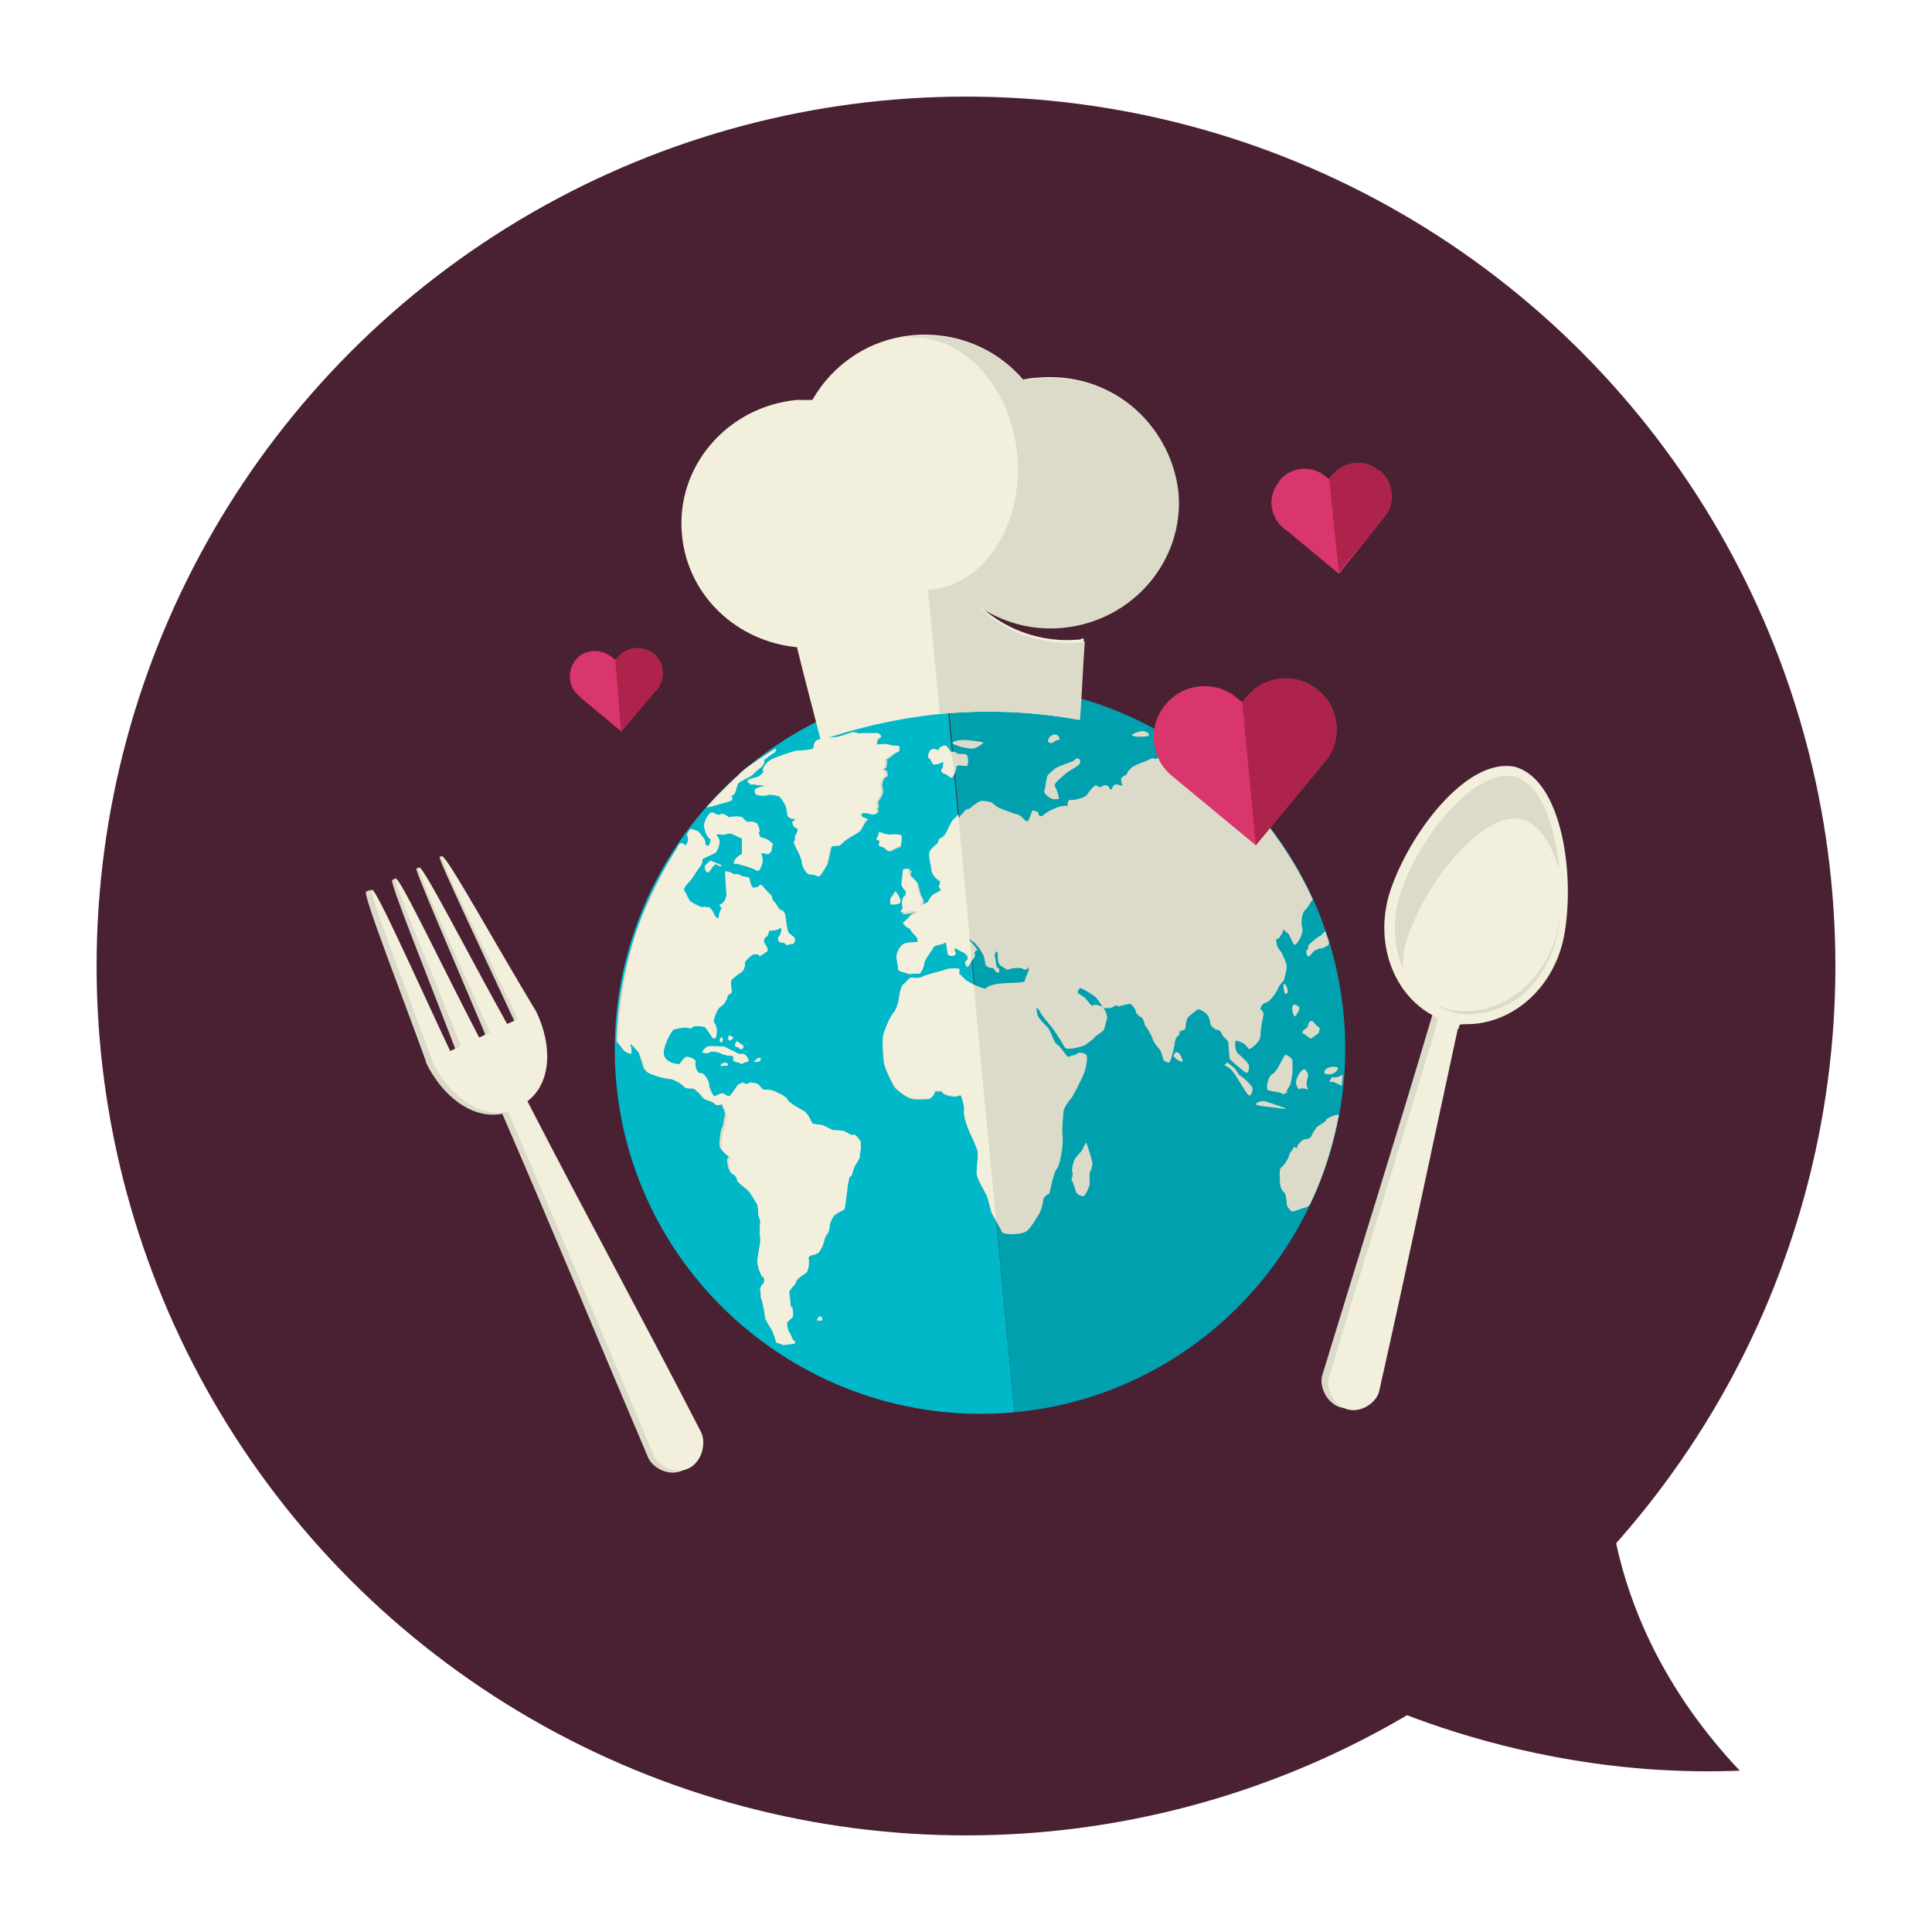 <?xml version="1.0" encoding="utf-8"?>
<!-- Generator: Adobe Illustrator 18.0.0, SVG Export Plug-In . SVG Version: 6.00 Build 0)  -->
<!DOCTYPE svg PUBLIC "-//W3C//DTD SVG 1.1//EN" "http://www.w3.org/Graphics/SVG/1.1/DTD/svg11.dtd">
<svg version="1.1" id="Lag_1" xmlns="http://www.w3.org/2000/svg" xmlns:xlink="http://www.w3.org/1999/xlink" x="0px" y="0px"
	 viewBox="0 0 200 200" enable-background="new 0 0 200 200" xml:space="preserve">
<circle fill="#492133" cx="100" cy="100" r="90"/>
<g>
	<g>
		<path fill="#DCDAC8" d="M48.9,107.7l-0.3,0.1c-0.4-0.8-0.6-1.6-0.8-2.6L41,90.9c-0.1,0.1-0.3,0.1-0.4,0.2
			c-0.3,0.2,3.8,10.3,6.5,17.4c0,0,0,0,0,0c0,0,0,0.1,0,0.1c0,0,0,0,0,0c0.1,0.2,0.2,0.4,0.3,0.6l2.3-1.1l-0.1-0.3l-0.5,0.3
			L48.9,107.7z"/>
		<path fill="#DCDAC8" d="M51.5,106.4l-0.2,0.1c-0.4-0.8-0.7-1.6-0.9-2.5l-7-14.2c-0.1,0-0.2,0.1-0.3,0.1
			c-0.2,0.1,4.2,10.2,7.1,17.1c0,0,0,0,0,0c0,0,0,0.1,0,0.1c0,0,0,0,0,0c0.1,0.2,0.2,0.4,0.3,0.6l1.8-0.9l-0.1-0.3l-0.4,0.2
			L51.5,106.4z"/>
		<path fill="#DCDAC8" d="M54.4,105l-0.2,0.1c-0.4-0.8-0.7-1.6-1-2.5l-7.4-14c-0.1,0-0.2,0.1-0.3,0.1c-0.2,0.1,4.5,10,7.7,16.9
			c0,0,0,0,0,0c0,0,0,0.1,0,0.1c0,0,0,0,0,0c0.1,0.2,0.2,0.4,0.3,0.6l1.7-0.9l-0.1-0.3l-0.4,0.2L54.4,105z"/>
		<path fill="#DCDAC8" d="M55,104.8C55,104.8,55,104.8,55,104.8L55,104.8c-2.6-4.3-5.7-9.8-7.7-13.1l6.7,14.1l-7.3,3.5l-0.2-0.5
			L46,109c-0.4-0.8-0.6-1.7-0.8-2.6l-6.8-14.3c-0.2,0.1-0.3,0.1-0.5,0.2c-0.4,0.2,3.6,10.4,6.2,17.6c0,0,0,0,0,0c0,0,0,0.1,0,0.1
			c0,0,0,0,0,0c1.7,3.5,4.8,5.9,7.9,5.3c5.8,13.4,9.4,22.2,15.1,35.6c0.5,1.1,2.2,2,3.6,1.3c1.4-0.7,1.8-2.6,1.3-3.7
			c-6.7-13-11.2-21.3-18-34.3C56.6,112.3,56.7,108.5,55,104.8C55,104.9,55,104.9,55,104.8C55,104.9,55,104.8,55,104.8z"/>
		<g>
			<g>
				<path fill="#F2EFDC" d="M55.5,104.7C55.5,104.7,55.5,104.7,55.5,104.7C55.5,104.6,55.5,104.6,55.5,104.7
					C55.5,104.6,55.5,104.6,55.5,104.7L55.5,104.7c-4-6.6-9.3-16.2-9.7-16c-0.4,0.2,4.6,10,7.8,16.8l-1.1,0.5
					c-3.7-6.6-8.7-16.4-9.1-16.2c-0.4,0.2,4.3,10.1,7.3,17.1l-1.1,0.5c-3.5-6.7-8.2-16.6-8.6-16.4c-0.4,0.2,4,10.3,6.7,17.3
					l-1.1,0.5c-3.2-6.8-7.7-16.9-8.1-16.7c-0.4,0.2,3.6,10.4,6.2,17.6l0,0c0,0,0,0,0,0c0,0,0,0.1,0,0.1c0,0,0,0,0,0
					c1.7,3.5,4.8,5.9,7.9,5.3c5.8,13.4,9.4,22.2,15.1,35.6c0.5,1.1,2.2,2,3.6,1.3c1.4-0.7,1.8-2.6,1.3-3.7
					c-6.7-13-11.3-21.3-18-34.3C57.1,112.1,57.2,108.2,55.5,104.7z"/>
			</g>
		</g>
	</g>
	<g>
		<path fill="#D8366C" d="M143,53.9l0.3-0.4c1.2-1.4,1-3.6-0.5-4.8l-0.1,0c-1.4-1.2-3.6-1-4.8,0.5l-0.3,0.4l-0.4-0.3
			c-1.4-1.2-3.6-1-4.8,0.5l0,0.1c-1.2,1.4-1,3.6,0.5,4.8l0.4,0.3l5.3,4.4L143,53.9z"/>
		<path fill="#AD234B" d="M138.6,59.2l4.4-5.3l0.3-0.4c1.2-1.4,1-3.6-0.5-4.8l-0.1,0c-1.4-1.2-3.6-1-4.8,0.5l-0.3,0.4"/>
	</g>
	<g>
		<path fill="#D8366C" d="M67.7,71.7l0.3-0.3c0.9-1.1,0.8-2.8-0.3-3.7l0,0c-1.1-0.9-2.8-0.8-3.7,0.3l-0.3,0.3L63.3,68
			c-1.1-0.9-2.8-0.8-3.7,0.3l0,0c-0.9,1.1-0.8,2.8,0.3,3.7l0.3,0.3l4.1,3.4L67.7,71.7z"/>
		<path fill="#AD234B" d="M64.3,75.8l3.4-4.1l0.3-0.3c0.9-1.1,0.8-2.8-0.3-3.7l0,0c-1.1-0.9-2.8-0.8-3.7,0.3l-0.3,0.3"/>
	</g>
	<g>
		<path fill="#00A0AE" d="M105,146.2c20.7-1.9,36-20.4,34.1-41.1c-1.9-20.7-20.4-36-41.1-34.1"/>
		<path fill="#00B8C8" d="M97.9,70.9c-20.7,1.9-36,20.4-34.1,41.2c1.9,20.7,20.4,36,41.2,34.1"/>
		<g>
			<path fill="#DCDAC8" d="M138.4,115.4c-0.5,0.1-1.1,0.4-1.1,0.5c0,0.2-0.6,0.5-0.9,0.7c-0.2,0.1-0.6,0.9-0.7,1.1
				c-0.1,0.2-0.6,0.2-0.8,0.3c-0.2,0.1-0.6,0.5-0.6,0.7c0,0.2-0.1,0.2-0.3,0c0,0,0,0-0.2,0.3c-0.3,0.4-0.3,0.4-0.3,0.4
				c-0.1,0.6-0.7,1.4-0.9,1.5c-0.2,0.1-0.1,1.1-0.1,1.5c0,0.4,0.2,0.9,0.5,1.1c0,0,0,0,0.1,0.3c0.1,0.6,0.1,0.6,0.1,0.6
				c-0.1,0.5,0.4,0.9,0.5,1c0.1,0.1,1-0.3,1.4-0.4c0.1,0,0.3-0.1,0.5-0.3c1.4-2.9,2.4-6.1,3-9.3
				C138.5,115.4,138.4,115.4,138.4,115.4z"/>
			<path fill="#DCDAC8" d="M76.3,122.2c0,0.1,0.7,0.7,1,0.9c0.3,0.2,0.9,1.3,1.1,1.6c0.1,0.4,0.1,1,0.1,1.1c0,0.1,0.2,0.4,0.2,0.6
				c0,0.1-0.1,1.3,0,1.7c0.1,0.4-0.3,1.9-0.3,2.6c0.1,0.7,0.5,1.6,0.6,1.5c0.1-0.1,0.2,0.6,0,0.7c-0.2,0.1-0.4,0.7-0.3,0.7
				c0.1,0,0,0.6,0.1,0.8c0.1,0.2,0.4,1.6,0.4,2c0.1,0.4,0.7,1.2,0.8,1.5c0.1,0.3,0.3,0.8,0.3,0.9c0,0.1,0.1,0.2,0.1,0.2
				c0,0,0.4,0.1,0.6,0.2c0.1,0.1,0.9-0.1,1.2-0.1c0.3-0.1,0-0.3-0.1-0.4c-0.1-0.1-0.3-0.7-0.4-0.8c-0.1,0-0.3-0.9-0.2-1
				c0.1-0.2,0.6-0.5,0.6-0.7c0-0.2,0-0.9-0.2-0.9c-0.1-0.1-0.1-1-0.2-1.4c-0.1-0.4,0.7-0.9,0.7-1.2c0-0.3,0.9-0.8,1.1-1
				c0.2-0.2,0.3-1.2,0.2-1.4c-0.1-0.2,0.3-0.4,0.5-0.4c0.2,0,0.4-0.2,0.5-0.2c0.1,0,0.3-0.5,0.4-0.6c0.1-0.1,0.3-1.2,0.5-1.3
				c0.2-0.2,0.3-0.8,0.3-1c0-0.2,0.3-0.8,0.4-0.9c0.1-0.2,0.9-0.6,1.1-0.7c0.1-0.1,0.2-1.5,0.3-1.9c0-0.5,0.2-1.2,0.2-1.3
				c0-0.2,0.3-0.3,0.3-0.4c0-0.1,0.2-0.7,0.3-0.9c0.1-0.2,0.5-0.8,0.5-0.9c0-0.1,0-0.5,0.1-0.8c0,0,0,0,0-0.3c0-0.5,0-0.5,0-0.5
				c-0.2-0.4-0.7-0.9-0.8-0.7c-0.1,0.1-0.7-0.3-0.9-0.4c-0.3-0.1-1-0.1-1.1-0.1c-0.2,0-0.8-0.4-1.1-0.5c-0.3-0.1-0.9-0.1-1.1-0.2
				c-0.1-0.1-0.4-1-0.9-1.3c-0.6-0.3-1.6-0.9-1.7-1.2c-0.1-0.3-1.2-0.8-1.5-0.9c-0.3-0.1-0.8-0.1-0.9-0.1c-0.1,0.1-0.5-0.5-0.7-0.6
				c-0.2-0.1-0.9-0.2-0.9-0.1c0,0.2-0.4,0.1-0.5,0c-0.1-0.1-0.4,0.1-0.6,0.2c-0.1,0.1-0.6,0.9-0.8,1.1c-0.2,0.2-0.5-0.1-0.7-0.2
				c-0.2-0.1-0.7,0.2-0.9,0.3c-0.1,0.1-0.6-0.8-0.6-1.2c0-0.4-0.5-1.3-0.9-1.2c-0.4,0-0.6-0.9-0.5-1.2c0-0.3-0.7-0.5-0.9-0.5
				c-0.2,0-0.6,0.5-0.7,0.7c-0.1,0.2-1.8-0.1-1.7-1.2c0.1-1,0.8-2.1,1-2.3c0.2-0.1,1.2-0.3,1.5-0.2c0.3,0.1,0.5,0,0.5-0.1
				c0-0.1,0.9-0.1,1.2,0c0.3,0.1,0.7,1.1,1,1.2c0.3,0.1,0.3-0.7,0.3-0.9c0-0.2-0.2-0.7-0.3-0.8c-0.1-0.1,0.3-1.4,0.7-1.6
				c0.4-0.2,0.8-1,0.7-1.1c0-0.1,0.3-0.2,0.4-0.3c0.1-0.1-0.1-1,0-1.3c0.1-0.2,0.9-0.8,1.1-0.9c0.2-0.1,0.4-0.8,0.3-0.9
				c-0.1-0.1,0.6-0.8,0.9-0.9c0.4-0.1,0.7,0.1,0.6,0.2c0.1,0,0.6-0.4,0.8-0.5c0.2-0.2-0.1-0.6-0.2-0.8c-0.2-0.1-0.1-0.7,0.1-0.7
				c0.2-0.1,0.3-0.5,0.3-0.6c-0.1-0.1,0.8,0,1.1-0.3c0.3-0.3,0.2,0.6-0.1,0.9c-0.2,0.4,0.2,0.6,0.4,0.6c0.1-0.1,0.3,0.1,0.4,0.2
				c0,0.1,0.4-0.1,0.6-0.1c0.2,0.1,0.3-0.3,0.3-0.5c0-0.2-0.6-0.5-0.7-0.7c-0.1-0.2-0.3-1.5-0.3-1.7c0-0.3-0.4-0.7-0.5-0.6
				c-0.1,0.1-0.4-0.6-0.6-0.8c-0.2-0.1-0.3-0.5-0.3-0.6c0-0.1-0.7-0.7-0.9-1c-0.2-0.3-0.4-0.2-0.4-0.1c0,0.1-0.4,0.2-0.6,0.2
				c-0.2,0-0.4-0.7-0.4-0.9c0-0.3-0.8-0.2-1-0.4c-0.1-0.2-0.7,0-0.8-0.2c-0.1-0.1-0.6-0.2-0.7-0.2c-0.1,0.1,0.1,1.9,0.1,2.4
				c0,0.5-0.4,1-0.6,1c-0.2,0,0,0.4,0.1,0.3c0.1,0-0.3,0.6-0.3,1c0,0.4-0.4,0-0.5-0.3c-0.1-0.3-0.5-0.8-0.6-0.7
				c-0.1,0.1-0.3-0.1-0.5,0c-0.1,0.1-0.9-0.3-1.2-0.5c-0.3-0.1-0.6-1-0.7-1.1c-0.2-0.1,0-0.2-0.1-0.3c0-0.1,0.5-0.7,0.7-0.9
				c0.2-0.2,0.7-1.1,0.9-1.3c0.2-0.2,0.4-0.7,0.3-0.8c-0.1-0.1,1-0.5,1.3-0.7c0.3-0.1,0.5-1,0.5-1.2c0-0.2-0.3-0.7-0.4-0.7
				c-0.1,0,0.4-0.1,0.6,0c0.2,0.1,0.7-0.2,1-0.1c0.2,0.1,0.7,0.3,1.1,0.5c0,0,0,0,0,0.6c0,1,0,1,0,1c-0.8,0.4-1,1.1-0.7,1
				c0.3,0,1.7,0.4,2.2,0.7c0.4,0.2,0.5-0.5,0.6-0.7c0.1-0.2,0-0.9-0.1-1c-0.1-0.1,0.4-0.1,0.6,0c0.2,0.1,0.3-0.2,0.4-0.2
				c0.1-0.1,0.1-0.6,0.2-0.8c0.1-0.1-0.3-0.2-0.3-0.3c0-0.1-0.7-0.4-0.9-0.4c-0.2-0.1-0.3-0.5-0.2-0.6c0.1-0.1-0.1-0.6-0.2-0.8
				c-0.1-0.2-0.8-0.3-1-0.2c-0.2,0-0.5-0.5-0.6-0.5c-0.1-0.1-1-0.1-1.2,0c-0.2,0.1-0.6-0.5-1-0.3c-0.3,0.2-0.7-0.2-0.9-0.2
				c-0.2-0.1-0.9,0.9-0.8,1.5c0.1,0.6,0.4,1.2,0.6,1.2c0.1,0,0,0.6-0.1,0.7c-0.1,0.2-0.5-0.1-0.4-0.3c0.1-0.2-0.4-0.7-0.6-1
				c-0.1-0.2-0.6-0.3-0.9-0.4c-0.2,0.2-0.3,0.4-0.4,0.6c0.1,0.2,0.2,0.5,0.1,0.7c-0.1,0.4-0.4,0.5-0.4,0.3c0-0.1-0.2-0.1-0.4-0.1
				c-4,5.9-6.4,13-6.6,20.5c0.2,0.2,0.4,0.4,0.5,0.6c0.1,0.3,0.7,0.5,0.8,0.5c0.1,0.1,0.1-0.6,0-0.8c-0.1-0.2,0.1-0.3,0.1-0.2
				c0,0.1,0.6,0.7,0.8,0.9c0.2,0.2,0.5,1.6,0.7,1.9c0.2,0.3,1.9,0.8,2.5,0.8c0.5,0.1,1.3,0.6,1.4,0.8c0.1,0.2,0.8,0.2,1,0.2
				c0.2,0.1,0.6,0.5,0.7,0.6c0.2,0.1,0.3,0.4,0.3,0.4c0,0.1,1,0.3,1.2,0.6c0.2,0.2,0.6,0.1,0.7,0c0.1-0.1,0.3,0.5,0.4,0.7
				c0.1,0.2,0.2,0.7,0.1,0.8c-0.1,0.1-0.1,1-0.3,1.2c-0.1,0.2-0.3,1.6-0.2,1.9c0.1,0.3,0.6,0.8,0.8,0.8c0.2,0.1,0.1,0.4,0,0.4
				c-0.1,0,0,1.3,0.4,1.5C76,121.5,76.4,122.1,76.3,122.2z"/>
			<path fill="#DCDAC8" d="M78.6,98.9L78.6,98.9C78.6,98.9,78.6,98.9,78.6,98.9z"/>
			<path fill="#DCDAC8" d="M74.6,83.2c0.4-0.1,1.2-0.3,1.2-0.4c0-0.1,0-0.4-0.1-0.5c0.1,0,0.2,0,0.2,0c0.2,0,0.4-1,0.5-1.2
				c0.2-0.2,1.2-0.7,1.4-0.8c0.2-0.2,0.7-0.7,0.9-0.8c0.2-0.1,0.5-0.6,0.4-0.7c-0.1-0.1,0.6-0.6,0.9-0.8c0.3-0.1,0.4-0.5,0.3-0.5
				c-0.1,0-1.6,1-2.9,1.9c-1.5,1.3-3,2.7-4.3,4.2C73.6,83.5,74.3,83.3,74.6,83.2z"/>
			<path fill="#DCDAC8" d="M106.2,127.5c0.5-0.3,1.2-1.6,1.4-1.9c0.2-0.3,0.4-1.2,0.4-1.4c0-0.2,0.4-0.6,0.6-0.6
				c0.1-0.1,0.4-2.1,0.8-2.6c0.4-0.5,0.7-2.7,0.6-3.4c-0.1-0.8,0.1-2.3,0.1-2.6c0.1-0.4,0.5-1,0.7-1.2c0.2-0.1,1-1.8,1.3-2.4
				c0.3-0.6,0.5-1.8,0.4-2.1c-0.1-0.3-0.8-0.4-0.9-0.3c-0.1,0.2-0.8,0.3-1,0.4c-0.2,0-0.8-1.1-1.2-1.3c-0.3-0.2-0.7-1.5-0.9-1.7
				c-0.2-0.2-0.8-0.8-0.9-1c-0.2-0.1-0.3-0.8-0.3-1c-0.1-0.2,0.3,0.1,0.4,0.4c0.1,0.3,1,1.3,1.3,1.7c0.3,0.4,1,1.5,1.2,1.9
				c0.2,0.4,1.6,0,2.1-0.2c0.4-0.3,1-0.7,1-0.8c0-0.1,0.7-0.5,0.9-0.7c0.2-0.2,0.3-1.1,0.4-1.2c0.1-0.2-0.2-1-0.4-1.2
				c-0.2-0.2-0.9-0.4-1.1-0.2c-0.1,0.1-0.5-0.5-0.7-0.7c-0.1-0.2-0.7-0.5-0.8-0.6c-0.1-0.2,0.1-0.4,0.2-0.5c0.1-0.1,1.2,0.6,1.6,0.9
				c0.3,0.3,0.7,1,0.8,1.1c0.1,0.1,0.9,0.1,1.1-0.1c0.2-0.2,0.4-0.1,0.5,0c0,0,0,0,0.3-0.1c0.9-0.2,0.9-0.2,0.9-0.2
				c0.5,0.4,0.6,0.8,0.6,0.9c0,0.1,0.3,0.4,0.5,0.5c0.2,0,0.4,0.6,0.4,0.8c0.1,0.1,0.7,1,0.8,1.4c0.1,0.4,0.7,1.1,0.8,1.2
				c0.1,0.2,0.3,0.8,0.3,0.9c0,0.2,0.4,0.4,0.6,0.4c0.2,0,0.5-1.4,0.6-1.9c0-0.5,0.3-0.9,0.4-0.9c0.1,0,0.1-0.3,0.1-0.4
				c0-0.1,0.5-0.1,0.6-0.3c0-0.1,0.1-1,0.3-1.2c0.2-0.2,0.8-0.7,1-0.8c0.2-0.1,0.9,0.4,1,0.6c0.2,0.2,0.3,0.8,0.3,0.9
				c0,0.1,0.4,0.6,0.7,0.6c0.3,0,0.5,0.4,0.5,0.5c0,0.1,0.5,0.5,0.6,0.7c0.1,0.2,0.1,0.7,0.1,0.8c0,0.1,0.1,0.8,0.1,1
				c0.1,0.2,1.2,1.1,1.6,1.4c0.4,0.3,0.5-0.7,0.3-0.9c-0.2-0.3-0.9-0.9-1.1-1.1c-0.2-0.2-0.3-1-0.2-1.2c0-0.2,0.6,0.1,0.8,0.2
				c0.2,0.1,0.5,0.5,0.6,0.6c0,0.1,1.3-0.7,1.2-1.6c0-0.8,0.3-1.8,0.3-2c0-0.2-0.2-0.5-0.3-0.5c-0.1,0,0.1-0.6,0.5-0.7
				c0.4,0,1.2-1.1,1.3-1.5c0.2-0.4,0.6-0.8,0.6-0.8c0,0,0.3-1,0.3-1.4c0-0.4-0.3-1-0.4-1.2c0-0.2-0.4-0.6-0.5-0.8
				c-0.1-0.1-0.2-0.7-0.2-0.8c0-0.1,0.4-0.2,0.4-0.3c0-0.1,0.4-0.5,0.3-0.7c0-0.2,0.3,0.2,0.5,0.3c0.2,0.1,0.5,1.1,0.7,1.2
				c0.2,0.1,1-1.1,0.8-1.8c-0.2-0.7,0.1-1.7,0.3-1.8c0.2-0.1,0.5-0.7,0.8-1.1c-2.5-5.4-6.1-10.1-10.6-13.7c0,0-0.1,0-0.1,0
				c-0.3,0-0.3,0-0.3,0c-0.5-0.1-0.9-0.6-0.8-0.8c0,0,0-0.1,0-0.3c-0.3-0.2-0.7-0.5-1-0.7c-0.3,0-0.5,0-0.7,0.1
				c-0.3,0-1-0.1-1.2-0.3c-0.1-0.1-0.5,0.2-0.5,0.4c0,0.2-0.7,0.4-0.8,0.6c-0.1,0.2-0.4,0.2-0.5,0.1c-0.1-0.1-0.7,0.3-1.1,0.4
				c-0.3,0.1-0.9,0.4-1.1,0.5c-0.1,0.1-0.5,0.5-0.5,0.6c0,0.2-0.5,0.4-0.6,0.5c-0.1,0.1,0,0.7,0.1,0.8c0.2,0.1-0.3,0-0.6-0.1
				c-0.2-0.1-0.5,0.3-0.5,0.5c-0.1,0.1-0.3-0.1-0.3-0.2c0-0.2-0.6-0.3-0.7-0.1c-0.1,0.2-0.5,0-0.6-0.1c-0.2-0.1-0.8,0.7-1,1
				c-0.2,0.3-1.5,0.6-1.7,0.5c-0.2-0.1-0.4,0.6-0.2,0.6c0.2,0-0.5,0-0.9,0.1c-0.4,0.1-1.5,0.6-1.7,0.9c-0.3,0.2-0.5,0-0.5-0.2
				c0-0.2-0.5-0.3-0.6-0.3c-0.1,0-0.3,0.9-0.5,1.1c-0.2,0.2-0.6-0.6-1.1-0.7c-0.5-0.1-1.4-0.5-1.7-0.6c-0.2,0-0.8-0.5-0.9-0.6
				c-0.1-0.1-0.8-0.2-1.1-0.2c-0.2,0-0.9,0.5-1.1,0.7c-0.2,0.2-0.5,0.2-0.5,0.2c-0.1,0.1-0.8,0.9-1.1,1.2c-0.3,0.3-0.7,1.4-0.9,1.6
				c-0.2,0.3-0.4,0.3-0.5,0.4c-0.1,0-0.2,0.3-0.2,0.4c0,0.1-0.9,0.7-0.9,1.1c-0.1,0.4,0.2,1.3,0.2,1.7c0,0.3,0.4,1,0.7,1
				c0.3,0,0.2,0.6,0.1,0.7c-0.1,0.2,0.2,0.3,0.2,0.4c0,0.1-0.6,0.4-0.8,0.5c-0.2,0.1-0.5,0.6-0.5,0.7c0,0.1-0.6,0.3-0.8,0.5
				c0-0.1,0.1-0.3,0.1-0.5c0.1-0.2-0.1-0.6-0.2-0.7c-0.1-0.1-0.3-1.2-0.4-1.4c-0.2-0.2-0.6-0.6-0.7-0.7c-0.1-0.1,0-0.4,0.1-0.5
				c0-0.1-0.5-0.1-0.7,0c-0.1,0.1-0.1,1.2-0.2,1.5c0,0.3,0.4,0.7,0.4,0.7c0.1,0,0.1,0.5-0.1,0.6c-0.2,0-0.3,0.8-0.2,1
				c0.1,0.2-0.1,0.5-0.2,0.6c-0.1,0.1,0.8,0,1.2-0.1c0.4,0,0.7,0.1,0.7,0.1c0,0-0.8,0.2-0.9,0.4c-0.1,0.2-0.6,0.6-0.7,0.7
				c-0.1,0.1,0.2,0.4,0.4,0.4c0.2,0,0.5,0.7,0.7,0.8C95,97,95,97.4,95,97.5c-0.1,0.1-1.1,0-1.4,0.2c-0.4,0.1-0.8,1-0.8,1.3
				c0,0.3,0.2,1.1,0.2,1.4c0.1,0.2,0.9,0.3,1,0.4c0.2,0.1,0.9-0.1,1.1,0c0.2,0.1,0.6-0.8,0.6-1.2c0.1-0.4,0.8-1.2,0.9-1.5
				c0.1-0.3,1-0.3,1.2-0.5c0.2-0.2,0.2,0.6,0.3,1.1c0.1,0.4,1,0.3,0.8-0.1c-0.2-0.4,0-0.6,0.1-0.4c0,0.1,0.9,0.4,1,0.6
				c0.2,0.2,0.2,0.7,0,0.7c-0.2,0-0.1,0.5,0.1,0.6c0.2,0,0.4-0.6,0.6-0.8c0.2-0.1,0.3-0.5,0.2-0.6c-0.1,0,0.1-0.4,0.3-0.3
				c0.1,0.1-0.5-0.8-0.9-1.1c-0.4-0.3-0.1-0.2,0.6,0.3c0,0,0,0,0.5,0.6c0.1,0.1,0.2,0.4,0.3,0.5c0.1,0.2,0.1,0.2,0.1,0.2
				c0.1,0.2,0.2,0.8,0.2,0.9c0,0.2,0.4,0.4,0.6,0.4c0.2,0,0.4,0.1,0.3,0.1c0,0,0.2,0.4,0.4,0.4c0.2,0,0.2-0.5,0-0.5
				c-0.2,0-0.2-0.8-0.3-1.1c-0.1-0.3,0.1-0.6,0.2-0.6c0.1,0,0.1,0.7,0.1,0.8c0,0.2,0.1,0.5,0.3,0.7c0,0,0,0,0.2,0.1
				c0.5,0.3,0.5,0.3,0.5,0.3c0.7-0.3,1.6-0.2,1.6-0.1c0,0.1,0.5,0.1,0.5-0.1c0-0.2,0.1,0,0.1,0.2c0,0.2-0.4,0.8-0.4,1.1
				c0,0.3-1.6,0.2-2.3,0.3c-0.7,0-1.7,0.3-1.7,0.5c-0.1,0.2-1.2-0.4-1.7-0.5c-0.5-0.2-1-0.9-1.1-0.9c-0.1-0.1,0.1-0.3,0-0.5
				c-0.1-0.1-1.2-0.1-1.5,0.1c-0.3,0.1-2,0.5-2.3,0.7c-0.4,0.2-1,0.1-1.2,0.1c-0.2,0-0.6,0.6-0.8,0.7c-0.2,0.1-0.4,0.9-0.5,1.8
				c0,0,0,0-0.2,0.6c-0.2,0.4-0.2,0.4-0.2,0.4c-0.5,0.5-1,1.9-1.1,2.2c-0.2,0.3-0.1,2.3,0,3c0.1,0.7,0.8,2,1,2.4
				c0.2,0.4,1.3,1.2,1.7,1.3c0.4,0.2,1.5,0.1,1.8,0.1c0.4,0,0.7-0.4,0.8-0.8c0,0,0,0,0.5,0c0.2,0,0.2,0,0.2,0c0,0.3,0.8,0.5,1,0.5
				c0.2,0.1,0.7,0,0.9-0.1c0.1-0.1,0.5,1.3,0.4,1.7c-0.1,0.4,0.4,1.8,0.6,2.2c0.2,0.4,0.7,1.5,0.8,1.9c0.1,0.4-0.1,1.8-0.1,2.3
				c0,0.5,0.8,1.8,1,2.2c0.2,0.4,0.4,1.4,0.5,1.7c0,0.2,0.9,1.6,1.1,2.1C103.9,127.9,105.7,127.8,106.2,127.5z"/>
			<path fill="#DCDAC8" d="M135.6,107.5c0.1,0.1,0.5-0.3,0.7-0.4c0.3-0.1,0.4-0.8,0.2-0.8c-0.2,0-0.5-0.6-0.7-0.6
				c-0.2-0.1-0.4,0.3-0.4,0.5c0,0.2-0.5,0.4-0.5,0.5c-0.1,0.2-0.1,0.3,0,0.3C135,107,135.5,107.4,135.6,107.5z"/>
			<path fill="#DCDAC8" d="M135.4,111.5c0.1-0.1-0.1-0.8-0.4-0.8c-0.3,0-1,1-0.8,1.6c0.2,0.6,0.4,0.5,0.4,0.4c0.1-0.1,0.6,0,0.7,0.1
				c0.1,0,0.1-0.1,0-0.3C135.2,112.3,135.3,111.6,135.4,111.5z"/>
			<path fill="#DCDAC8" d="M133.8,111c0-0.3,0-1.1,0-1.2c0-0.2-0.5-0.6-0.7-0.6c-0.2-0.1-0.8,1.7-1.4,2c-0.5,0.3-0.6,1.4-0.5,1.6
				c0.2,0.2,1.3,0.2,1.5,0.4c0.2,0.2,0.4-0.1,0.5-0.1c0.1,0,0.1-0.1,0-0.1c-0.1,0,0.3-0.5,0.4-0.8
				C133.7,111.7,133.8,111.2,133.8,111z"/>
			<path fill="#DCDAC8" d="M130.9,114c-0.4-0.1-0.9,0.2-0.9,0.3c0,0.2,1.7,0.3,2.3,0.4c0.6,0.1,0.9,0.1,0.8,0
				C132.9,114.7,131.4,114.1,130.9,114z"/>
			<path fill="#DCDAC8" d="M133.3,102.7c0.1-0.2-0.3-1.1-0.4-0.8c-0.1,0.2,0,0.7,0.1,0.9C133.1,103,133.2,102.9,133.3,102.7z"/>
			<path fill="#DCDAC8" d="M134.5,104.5c0.1-0.2-0.2-0.5-0.5-0.5c-0.4,0-0.2,1,0,1.2C134.1,105.3,134.4,104.8,134.5,104.5z"/>
			<path fill="#DCDAC8" d="M137.1,111.1c0.5,0.3,1.4,0,1.4-0.6C138,110.3,137,110.5,137.1,111.1z"/>
			<path fill="#DCDAC8" d="M135.6,97.7c-0.2,0.1-0.2,0.5-0.2,0.6c0,0-0.1,0-0.1,0c-0.1,0-0.1,0.6,0.1,0.7c0.2,0.1,0.5-0.5,0.7-0.6
				c0.2-0.1,0.6-0.3,0.6-0.2c0.1,0,0.4-0.1,0.7-0.3c0.1,0,0.1-0.1,0.2-0.3c-0.1-0.4-0.3-0.8-0.4-1.2c-0.2,0.2-0.4,0.3-0.4,0.4
				C136.5,96.9,135.8,97.5,135.6,97.7z"/>
			<path fill="#DCDAC8" d="M126.7,110.2C126.7,110.2,126.7,110.2,126.7,110.2C126.6,110.2,126.6,110.2,126.7,110.2z"/>
			<path fill="#DCDAC8" d="M129.6,112.5c-0.2-0.3-0.8-0.9-1.3-1.2c0,0,0,0-0.2-0.3c-0.2-0.3-0.2-0.3-0.2-0.3
				c-0.2-0.3-0.8-0.6-0.8-0.7c-0.1-0.1-0.2,0.3-0.4,0.2c0.1,0.1,0.3,0.2,0.6,0.4c0.5,0.3,1.7,2.7,2,2.8
				C129.5,113.5,129.8,112.8,129.6,112.5z"/>
			<path fill="#DCDAC8" d="M121.5,109.2c-0.1,0.3,0.8,0.8,0.9,0.7c0.1-0.1-0.2-0.8-0.4-0.9C121.8,108.8,121.6,109,121.5,109.2z"/>
			<path fill="#DCDAC8" d="M111.4,123.4c0.1,0.3,0.7,0.5,0.8,0.4c0.2-0.1,0.6-1,0.6-1.2c0-0.3,0-0.8,0-0.9c0-0.1,0-0.4,0.1-0.5
				c0.1,0,0.1-0.4,0.2-0.7c0-0.3-0.5-1.8-0.6-2.1c0-0.3-0.3,0.2-0.4,0.5c-0.1,0.3-0.8,0.9-0.9,1.2c-0.1,0.2-0.3,1.1-0.2,1.2
				c0.1,0.1,0,0.7-0.1,0.8C111,122.1,111.3,123.1,111.4,123.4z"/>
			<path fill="#DCDAC8" d="M84.6,136.7c0.2,0,0.3,0,0.5,0C85.2,136.1,84.6,136.2,84.6,136.7z"/>
			<path fill="#DCDAC8" d="M93,77.2c-0.2,0-0.8,0-0.9-0.1c-0.1-0.1-1-0.1-1.2,0c-0.2,0.1-0.1-0.6,0.2-0.7c0.3-0.1,0-0.6-0.4-0.5
				c-0.4,0-1.3,0-1.5,0c-0.2,0.1-0.6-0.1-0.8-0.1c-0.2,0-1.2,0.4-1.7,0.5c-0.5,0-1.7,0.2-2,0.3c-0.3,0.1-0.4,0.6-0.4,0.8
				c0.1,0.2-1.2,0.3-1.6,0.3c-0.4,0-2.4,0.7-2.9,1c-0.5,0.3-0.9,1.1-0.7,1.1c0.2,0-0.3,0.5-0.5,0.6c-0.3,0.1-1,0.2-1.1,0.4
				c-0.1,0.2,0.2,0.3,0.3,0.4c0.1,0.1,0.3-0.1,0.4,0c0.2,0.1,0.8,0.1,1,0.1c0.2,0-0.5,0.2-0.8,0.3c-0.3,0.1-0.2,0.7,0.1,0.7
				c0.3,0.1,0.9,0.1,1,0c0.1-0.1,0.8,0,1.1,0.1c0.3,0,0.7,0.8,0.8,1c0.1,0.2,0.2,0.8,0.2,1c0,0.2,0.6,0.5,0.7,0.3
				c0.1-0.1,0.1,0.3-0.1,0.3c-0.2,0,0,0.7,0.3,0.7c0.3,0.1,0.1,0.5,0,0.7c-0.2,0.1,0,0.5-0.2,0.7c-0.2,0.2,0.8,1.5,0.8,2.2
				c0.1,0.7,0.6,1.2,0.7,1.2c0.2,0,0.8,0.1,0.9,0.2c0.1,0.1,0.3-0.1,0.4-0.3c0.1-0.1,0.3-0.5,0.5-0.8c0.2-0.3,0.4-1.8,0.5-1.9
				c0-0.2,0.7-0.1,0.9-0.2c0.1-0.1,0.5-0.5,0.7-0.6c0.1-0.1,1-0.6,1.3-0.8c0.2-0.2,0.6-1.1,0.8-1.2c0.2-0.2-0.1-0.1-0.4-0.3
				c-0.3-0.1-0.2-0.4-0.1-0.4c0.1-0.1,0.8,0,1.1,0.1c0.3,0.1,0.7-0.3,0.5-0.5c-0.2-0.1-0.1-0.1,0-0.1c0.1,0,0.1-0.5,0-0.6
				c-0.1-0.1,0.7-0.8,0.5-1.4c-0.2-0.6,0.1-1.2,0.4-1.3c0.2,0,0.1-0.7-0.2-0.7c-0.3,0,0-0.1,0.1-0.2c0.1-0.1,0.2-0.7,0.1-0.8
				c-0.1-0.1,0.4-0.3,0.5-0.4c0.1-0.1,0.6-0.5,0.8-0.5C93.1,77.7,93.2,77.2,93,77.2z"/>
			<path fill="#DCDAC8" d="M97.9,77.2c-0.3-0.1-0.8,0.3-0.7,0.4c0.1,0.2-0.5-0.2-0.8,0c-0.3,0.2-0.4,0.9-0.2,0.9
				c0.2,0.1,0.3,0.6,0.4,0.6c0,0.1,0.7,0,0.9-0.2c0.2-0.2,0.2,0.5,0,0.7c-0.2,0.2,0.1,0.5,0.3,0.5c0.2,0,0.5,0.4,0.7,0.4
				c0.2,0,0.5-0.8,0.5-1.1c0.1-0.3,0.7-0.1,1-0.1c0.3,0.1,0.3-1.1,0-1.2c-0.3-0.1-0.7,0-0.9-0.1c-0.1-0.1-0.4-0.2-0.5-0.2
				C98.4,78,98.2,77.3,97.9,77.2z"/>
			<path fill="#DCDAC8" d="M100.6,77.5c0.5,0,1.1-0.5,1.2-0.6c0.1-0.1-1.5-0.3-2.1-0.3c-0.6,0-1.1,0.2-1.1,0.3
				C98.6,77.1,100,77.5,100.6,77.5z"/>
			<path fill="#DCDAC8" d="M92.3,92.8c-0.1,0-0.2,0.5-0.1,0.7c0.1,0.2,0.5,0.1,0.7,0.1c0.2-0.1,0.4-0.2,0.3-0.4
				c0-0.2-0.4-0.9-0.5-0.9C92.6,92.2,92.4,92.8,92.3,92.8z"/>
			<path fill="#DCDAC8" d="M93.3,86.5c-0.1-0.2-1-0.1-1.2-0.1c-0.2,0-0.8-0.1-1-0.3c-0.1-0.1-0.2,0.5-0.3,0.6
				C90.6,86.9,90.9,87,91,87c0.1-0.1,0,0.3,0,0.5c-0.1,0.1,0.6,0.2,0.7,0.4c0.1,0.2,0.4,0.3,0.6,0.2c0.2-0.1,0.7-0.4,0.9-0.4
				C93.3,87.6,93.4,86.7,93.3,86.5z"/>
			<path fill="#DCDAC8" d="M110.3,80.1c0.3-0.3,1.4-0.8,1.5-1.1c0.1-0.3-0.1-0.5-0.3-0.5c-0.1,0-0.3,0.2-0.3,0.2
				c0,0.1-1.3,0.5-1.7,0.7c-0.4,0.2-0.8,0.6-1,0.8c-0.2,0.2-0.3,1.6-0.4,1.7c-0.1,0.2,0.5,0.7,0.8,0.8c0.3,0.1,0.6,0,0.7,0
				c0.1,0-0.2-1-0.4-1.3C109,81.1,110,80.4,110.3,80.1z"/>
			<path fill="#DCDAC8" d="M108.5,76.8c0.5,0.4,0.7-0.3,1.2-0.2C109.6,75.6,108.4,76.1,108.5,76.8z"/>
			<path fill="#DCDAC8" d="M117.2,76.1c0,0.2,1.3,0.2,1.6,0.1c0.4-0.1-0.1-0.6-0.7-0.5C117.6,75.8,117.2,76,117.2,76.1z"/>
			<path fill="#DCDAC8" d="M73,89.6c-0.1,0.1,0,0.7,0.3,0.7c0.2,0,0.6-1,0.9-0.8c0.3,0.2,0.5,0.2,0.5,0.1c-0.1-0.1-1-0.4-1.1-0.5
				C73.5,89.1,73.2,89.4,73,89.6z"/>
			<path fill="#DCDAC8" d="M78.1,109.9c0,0.1,0.5,0,0.6-0.1c0.1-0.2,0-0.3-0.1-0.3C78.5,109.5,78.1,109.8,78.1,109.9z"/>
			<path fill="#DCDAC8" d="M75.7,109.3c0.3-0.1,0.2,0.4,0.2,0.5c0.1,0.1,0.7,0.2,0.8,0.3c0.1,0.1,0.4-0.2,0.7-0.2
				c0.3,0-0.2-0.9-0.6-0.8c-0.4,0.1-0.8-0.3-0.9-0.3c-0.1,0-0.6-0.3-0.8-0.4c-0.1-0.1-1.2-0.1-1.6-0.1c-0.4,0-0.7,0.4-0.8,0.6
				c0,0.1,0.6,0.2,0.8,0c0.2-0.1,1,0,1.2,0.2C75,109.2,75.4,109.3,75.7,109.3z"/>
			<path fill="#DCDAC8" d="M74.6,110.3c0,0.1,0.6,0,0.7,0c0.1,0,0.1-0.1,0-0.2C75.1,109.9,74.6,110.1,74.6,110.3z"/>
			<path fill="#DCDAC8" d="M74.7,107.4c-0.1,0-0.2,0.2-0.2,0.3c0,0.1,0.1,0.2,0.2,0.2S74.9,107.4,74.7,107.4z"/>
			<path fill="#DCDAC8" d="M75.9,107.4c-0.1-0.1-0.3-0.2-0.4-0.2c-0.1,0-0.1,0.2-0.1,0.4C75.5,107.9,75.9,107.5,75.9,107.4z"/>
			<path fill="#DCDAC8" d="M76.8,108.6c0.2-0.1,0.2-0.4,0.1-0.4c-0.1,0-0.4-0.3-0.6-0.4c-0.1,0-0.2,0.3-0.2,0.4
				c0,0.1,0.1,0.2,0.2,0.2C76.4,108.3,76.6,108.7,76.8,108.6z"/>
			<path fill="#DCDAC8" d="M138.7,111.4c-0.1,0.1-0.7,0.2-0.7,0.1c-0.1-0.1-0.2,0.2-0.3,0.3c-0.1,0.1,0,0.3,0.1,0.2
				c0.1-0.1,0.7,0.2,1.1,0.4c0-0.4,0.1-0.9,0.1-1.3C139,111.3,138.8,111.4,138.7,111.4z"/>
		</g>
		<g>
			<path fill="#F2EFDC" d="M76.3,122.2c0,0.1,0.7,0.7,1,0.9c0.3,0.2,0.9,1.3,1.1,1.6c0.1,0.4,0.1,1,0.1,1.1c0,0.1,0.2,0.4,0.2,0.6
				c0,0.1-0.1,1.3,0,1.7c0.1,0.4-0.3,1.9-0.3,2.6c0.1,0.7,0.5,1.6,0.6,1.5c0.1-0.1,0.2,0.6,0,0.7c-0.2,0.1-0.4,0.7-0.3,0.7
				c0.1,0,0,0.6,0.1,0.8c0.1,0.2,0.4,1.6,0.4,2c0.1,0.4,0.7,1.2,0.8,1.5c0.1,0.3,0.3,0.8,0.3,0.9c0,0.1,0.1,0.2,0.1,0.2
				c0,0,0.4,0.1,0.6,0.2c0.1,0.1,0.9-0.1,1.2-0.1c0.3-0.1,0-0.3-0.1-0.4c-0.1-0.1-0.3-0.7-0.4-0.8c-0.1,0-0.3-0.9-0.2-1
				c0.1-0.2,0.6-0.5,0.6-0.7c0-0.2,0-0.9-0.2-0.9c-0.1-0.1-0.1-1-0.2-1.4c-0.1-0.4,0.7-0.9,0.7-1.2c0-0.3,0.9-0.8,1.1-1
				c0.2-0.2,0.3-1.2,0.2-1.4c-0.1-0.2,0.3-0.4,0.5-0.4c0.2,0,0.4-0.2,0.5-0.2c0.1,0,0.3-0.5,0.4-0.6c0.1-0.1,0.3-1.2,0.5-1.3
				c0.2-0.2,0.3-0.8,0.3-1c0-0.2,0.3-0.8,0.4-0.9c0.1-0.2,0.9-0.6,1.1-0.7c0.1-0.1,0.2-1.5,0.3-1.9c0-0.5,0.2-1.2,0.2-1.3
				c0-0.2,0.3-0.3,0.3-0.4c0-0.1,0.2-0.7,0.3-0.9c0.1-0.2,0.5-0.8,0.5-0.9c0-0.1,0-0.5,0.1-0.8c0,0,0,0,0-0.3c0-0.5,0-0.5,0-0.5
				c-0.2-0.4-0.7-0.9-0.8-0.7c-0.1,0.1-0.7-0.3-0.9-0.4c-0.3-0.1-1-0.1-1.1-0.1c-0.2,0-0.8-0.4-1.1-0.5c-0.3-0.1-0.9-0.1-1.1-0.2
				c-0.1-0.1-0.4-1-0.9-1.3c-0.6-0.3-1.6-0.9-1.7-1.2c-0.1-0.3-1.2-0.8-1.5-0.9c-0.3-0.1-0.8-0.1-0.9-0.1c-0.1,0.1-0.5-0.5-0.7-0.6
				c-0.2-0.1-0.9-0.2-0.9-0.1c0,0.2-0.4,0.1-0.5,0c-0.1-0.1-0.4,0.1-0.6,0.2c-0.1,0.1-0.6,0.9-0.8,1.1c-0.2,0.2-0.5-0.1-0.7-0.2
				c-0.2-0.1-0.7,0.2-0.9,0.3c-0.1,0.1-0.6-0.8-0.6-1.2c0-0.4-0.5-1.3-0.9-1.2c-0.4,0-0.6-0.9-0.5-1.2c0-0.3-0.7-0.5-0.9-0.5
				c-0.2,0-0.6,0.5-0.7,0.7c-0.1,0.2-1.8-0.1-1.7-1.2c0.1-1,0.8-2.1,1-2.3c0.2-0.1,1.2-0.3,1.5-0.2c0.3,0.1,0.5,0,0.5-0.1
				c0-0.1,0.9-0.1,1.2,0c0.3,0.1,0.7,1.1,1,1.2c0.3,0.1,0.3-0.7,0.3-0.9c0-0.2-0.2-0.7-0.3-0.8c-0.1-0.1,0.3-1.4,0.7-1.6
				c0.4-0.2,0.8-1,0.7-1.1c0-0.1,0.3-0.2,0.4-0.3c0.1-0.1-0.1-1,0-1.3c0.1-0.2,0.9-0.8,1.1-0.9c0.2-0.1,0.4-0.8,0.3-0.9
				c-0.1-0.1,0.6-0.8,0.9-0.9c0.4-0.1,0.7,0.1,0.6,0.2c0.1,0,0.6-0.4,0.8-0.5c0.2-0.2-0.1-0.6-0.2-0.8c-0.2-0.1-0.1-0.7,0.1-0.7
				c0.2-0.1,0.3-0.5,0.3-0.6c-0.1-0.1,0.8,0,1.1-0.3c0.3-0.3,0.2,0.6-0.1,0.9c-0.2,0.4,0.2,0.6,0.4,0.6c0.1-0.1,0.3,0.1,0.4,0.2
				c0,0.1,0.4-0.1,0.6-0.1c0.2,0.1,0.3-0.3,0.3-0.5c0-0.2-0.6-0.5-0.7-0.7c-0.1-0.2-0.3-1.5-0.3-1.7c0-0.3-0.4-0.7-0.5-0.6
				c-0.1,0.1-0.4-0.6-0.6-0.8c-0.2-0.1-0.3-0.5-0.3-0.6c0-0.1-0.7-0.7-0.9-1c-0.2-0.3-0.4-0.2-0.4-0.1c0,0.1-0.4,0.2-0.6,0.2
				c-0.2,0-0.4-0.7-0.4-0.9c0-0.3-0.8-0.2-1-0.4c-0.1-0.2-0.7,0-0.8-0.2c-0.1-0.1-0.6-0.2-0.7-0.2c-0.1,0.1,0.1,1.9,0.1,2.4
				c0,0.5-0.4,1-0.6,1c-0.2,0,0,0.4,0.1,0.3c0.1,0-0.3,0.6-0.3,1c0,0.4-0.4,0-0.5-0.3c-0.1-0.3-0.5-0.8-0.6-0.7
				c-0.1,0.1-0.3-0.1-0.5,0c-0.1,0.1-0.9-0.3-1.2-0.5c-0.3-0.1-0.6-1-0.7-1.1c-0.2-0.1,0-0.2-0.1-0.3c0-0.1,0.5-0.7,0.7-0.9
				c0.2-0.2,0.7-1.1,0.9-1.3c0.2-0.2,0.4-0.7,0.3-0.8c-0.1-0.1,1-0.5,1.3-0.7c0.3-0.1,0.5-1,0.5-1.2c0-0.2-0.3-0.7-0.4-0.7
				c-0.1,0,0.4-0.1,0.6,0c0.2,0.1,0.7-0.2,1-0.1c0.2,0.1,0.7,0.3,1.1,0.5c0,0,0,0,0,0.6c0,1,0,1,0,1c-0.8,0.4-1,1.1-0.7,1
				c0.3,0,1.7,0.4,2.2,0.7c0.4,0.2,0.5-0.5,0.6-0.7c0.1-0.2,0-0.9-0.1-1c-0.1-0.1,0.4-0.1,0.6,0c0.2,0.1,0.3-0.2,0.4-0.2
				c0.1-0.1,0.1-0.6,0.2-0.8c0.1-0.1-0.3-0.2-0.3-0.3c0-0.1-0.7-0.4-0.9-0.4c-0.2-0.1-0.3-0.5-0.2-0.6c0.1-0.1-0.1-0.6-0.2-0.8
				c-0.1-0.2-0.8-0.3-1-0.2c-0.2,0-0.5-0.5-0.6-0.5c-0.1-0.1-1-0.1-1.2,0c-0.2,0.1-0.6-0.5-1-0.3c-0.3,0.2-0.7-0.2-0.9-0.2
				c-0.2-0.1-0.9,0.9-0.8,1.5c0.1,0.6,0.4,1.2,0.6,1.2c0.1,0,0,0.6-0.1,0.7c-0.1,0.2-0.5-0.1-0.4-0.3c0.1-0.2-0.4-0.7-0.6-1
				c-0.1-0.2-0.6-0.3-0.9-0.4c-0.2,0.2-0.3,0.4-0.4,0.6c0.1,0.2,0.2,0.5,0.1,0.7c-0.1,0.4-0.4,0.5-0.4,0.3c0-0.1-0.2-0.1-0.4-0.1
				c-0.2,0.2-0.3,0.4-0.4,0.7c-0.1,0.2-0.3,0.4-0.4,0.7c-0.1,0.2-0.3,0.5-0.4,0.7c-0.1,0.2-0.3,0.4-0.4,0.7c-0.2,0.3-0.4,0.7-0.5,1
				c-0.2,0.3-0.3,0.6-0.5,1c-0.1,0.3-0.3,0.6-0.4,0.8c-0.1,0.2-0.2,0.4-0.3,0.6c-0.1,0.3-0.3,0.6-0.4,0.9c-0.1,0.2-0.1,0.3-0.2,0.5
				c-0.3,0.7-0.5,1.4-0.8,2.1c0,0,0,0,0,0.1c-0.1,0.4-0.2,0.7-0.3,1.1c0,0.1-0.1,0.3-0.1,0.4c-0.1,0.4-0.2,0.7-0.3,1.1
				c0,0.1,0,0.1,0,0.2c-0.3,1.2-0.5,2.5-0.7,3.8c0,0.1,0,0.2,0,0.3c-0.2,1.3-0.3,2.7-0.3,4c0,0,0,0,0,0c0.2,0.2,0.4,0.4,0.5,0.6
				c0.1,0.3,0.7,0.5,0.8,0.5c0.1,0.1,0.1-0.6,0-0.8c-0.1-0.2,0.1-0.3,0.1-0.2c0,0.1,0.6,0.7,0.8,0.9c0.2,0.2,0.5,1.6,0.7,1.9
				c0.2,0.3,1.9,0.8,2.5,0.8c0.5,0.1,1.3,0.6,1.4,0.8c0.1,0.2,0.8,0.2,1,0.2c0.2,0.1,0.6,0.5,0.7,0.6c0.2,0.1,0.3,0.4,0.3,0.4
				c0,0.1,1,0.3,1.2,0.6c0.2,0.2,0.6,0.1,0.7,0c0.1-0.1,0.3,0.5,0.4,0.7c0.1,0.2,0.2,0.7,0.1,0.8c-0.1,0.1-0.1,1-0.3,1.2
				c-0.1,0.2-0.3,1.6-0.2,1.9c0.1,0.3,0.6,0.8,0.8,0.8c0.2,0.1,0.1,0.4,0,0.4c-0.1,0,0,1.3,0.4,1.5C76,121.5,76.4,122.1,76.3,122.2z
				"/>
			<line fill="#F2EFDC" x1="78.6" y1="98.9" x2="78.6" y2="98.9"/>
			<path fill="#F2EFDC" d="M74.6,83.2c0.4-0.1,1.2-0.3,1.2-0.4c0-0.1,0-0.4-0.1-0.5c0.1,0,0.2,0,0.2,0c0.2,0,0.4-1,0.5-1.2
				c0.2-0.2,1.2-0.7,1.4-0.8c0.2-0.2,0.7-0.7,0.9-0.8c0.2-0.1,0.5-0.6,0.4-0.7c-0.1-0.1,0.6-0.6,0.9-0.8c0.3-0.1,0.4-0.5,0.3-0.5
				c-0.1,0-1.6,1-2.9,1.9c0,0,0,0,0,0c-0.4,0.3-0.8,0.6-1.1,1c-0.3,0.2-0.5,0.5-0.7,0.7c-0.1,0.1-0.3,0.2-0.4,0.4
				c-0.3,0.3-0.6,0.6-0.9,0.9c-0.1,0.1-0.1,0.1-0.2,0.2c-0.3,0.3-0.6,0.7-0.9,1C73.6,83.5,74.3,83.3,74.6,83.2z"/>
			<path fill="#F2EFDC" d="M100.1,99.4c-0.2,0-0.1,0.5,0.1,0.6c0.1,0,0.3-0.3,0.4-0.6l-0.2-2.1c0,0,0,0,0,0c-0.2-0.2-0.2-0.2,0-0.1
				l-1.2-12.9c-0.2,0.2-0.3,0.4-0.5,0.5c-0.3,0.3-0.7,1.4-0.9,1.6c-0.2,0.3-0.4,0.3-0.5,0.4c-0.1,0-0.2,0.3-0.2,0.4
				c0,0.1-0.9,0.7-0.9,1.1c-0.1,0.4,0.2,1.3,0.2,1.7c0,0.3,0.4,1,0.7,1c0.3,0,0.2,0.6,0.1,0.7c-0.1,0.2,0.2,0.3,0.2,0.4
				c0,0.1-0.6,0.4-0.8,0.5c-0.2,0.1-0.5,0.6-0.5,0.7c0,0.1-0.6,0.3-0.8,0.5c0-0.1,0.1-0.3,0.1-0.5c0.1-0.2-0.1-0.6-0.2-0.7
				c-0.1-0.1-0.3-1.2-0.4-1.4c-0.2-0.2-0.6-0.6-0.7-0.7c-0.1-0.1,0-0.4,0.1-0.5c0-0.1-0.5-0.1-0.7,0c-0.1,0.1-0.1,1.2-0.2,1.5
				c0,0.3,0.4,0.7,0.4,0.7c0.1,0,0.1,0.5-0.1,0.6c-0.2,0-0.3,0.8-0.2,1c0.1,0.2-0.1,0.5-0.2,0.6c-0.1,0.1,0.8,0,1.2-0.1
				c0.4,0,0.7,0.1,0.7,0.1c0,0-0.8,0.2-0.9,0.4c-0.1,0.2-0.6,0.6-0.7,0.7c-0.1,0.1,0.2,0.4,0.4,0.4c0.2,0,0.5,0.7,0.7,0.8
				C95,97,95,97.4,95,97.5c-0.1,0.1-1.1,0-1.4,0.2c-0.4,0.1-0.8,1-0.8,1.3c0,0.3,0.2,1.1,0.2,1.4c0.1,0.2,0.9,0.3,1,0.4
				c0.2,0.1,0.9-0.1,1.1,0c0.2,0.1,0.6-0.8,0.6-1.2c0.1-0.4,0.8-1.2,0.9-1.5c0.1-0.3,1-0.3,1.2-0.5c0.2-0.2,0.2,0.6,0.3,1.1
				c0.1,0.4,1,0.3,0.8-0.1c-0.2-0.4,0-0.6,0.1-0.4c0,0.1,0.9,0.4,1,0.6C100.3,98.9,100.3,99.4,100.1,99.4z"/>
			<path fill="#F2EFDC" d="M100.8,101.9c-0.2-0.1-0.3-0.1-0.4-0.2c-0.5-0.2-1-0.9-1.1-0.9c-0.1-0.1,0.1-0.3,0-0.5
				c-0.1-0.1-1.2-0.1-1.5,0.1c-0.3,0.1-2,0.5-2.3,0.7c-0.4,0.2-1,0.1-1.2,0.1c-0.2,0-0.6,0.6-0.8,0.7c-0.2,0.1-0.4,0.9-0.5,1.8
				c0,0,0,0-0.2,0.6c-0.2,0.4-0.2,0.4-0.2,0.4c-0.5,0.5-1,1.9-1.1,2.2c-0.2,0.3-0.1,2.3,0,3c0.1,0.7,0.8,2,1,2.4
				c0.2,0.4,1.3,1.2,1.7,1.3c0.4,0.2,1.5,0.1,1.8,0.1c0.4,0,0.7-0.4,0.8-0.8c0,0,0,0,0.5,0c0.2,0,0.2,0,0.2,0c0,0.3,0.8,0.5,1,0.5
				c0.2,0.1,0.7,0,0.9-0.1c0.1-0.1,0.5,1.3,0.4,1.7c-0.1,0.4,0.4,1.8,0.6,2.2c0.2,0.4,0.7,1.5,0.8,1.9c0.1,0.4-0.1,1.8-0.1,2.3
				c0,0.5,0.8,1.8,1,2.2c0.2,0.4,0.4,1.4,0.5,1.7c0,0.1,0.2,0.5,0.5,1L100.8,101.9z"/>
			<path fill="#F2EFDC" d="M84.6,136.7c0.2,0,0.3,0,0.5,0C85.2,136.1,84.6,136.2,84.6,136.7z"/>
			<path fill="#F2EFDC" d="M90.2,84.3c0.3,0.1,0.7-0.3,0.5-0.5c-0.2-0.1-0.1-0.1,0-0.1c0.1,0,0.1-0.5,0-0.6
				c-0.1-0.1,0.7-0.8,0.5-1.4c-0.2-0.6,0.1-1.2,0.4-1.3c0.2,0,0.1-0.7-0.2-0.7c-0.3,0,0-0.1,0.1-0.2c0.1-0.1,0.2-0.7,0.1-0.8
				c-0.1-0.1,0.4-0.3,0.5-0.4c0.1-0.1,0.6-0.5,0.8-0.5c0.2-0.1,0.3-0.6,0-0.6c-0.2,0-0.8,0-0.9-0.1c-0.1-0.1-1-0.1-1.2,0
				c-0.2,0.1-0.1-0.6,0.2-0.7c0.3-0.1,0-0.6-0.4-0.5c-0.4,0-1.3,0-1.5,0c-0.2,0.1-0.6-0.1-0.8-0.1c-0.2,0-1.2,0.4-1.7,0.5
				c-0.5,0-1.7,0.2-2,0.3c-0.3,0.1-0.4,0.6-0.4,0.8c0.1,0.2-1.2,0.3-1.6,0.3c-0.4,0-2.4,0.7-2.9,1c-0.5,0.3-0.9,1.1-0.7,1.1
				c0.2,0-0.3,0.5-0.5,0.6c-0.3,0.1-1,0.2-1.1,0.4c-0.1,0.2,0.2,0.3,0.3,0.4c0.1,0.1,0.3-0.1,0.4,0c0.2,0.1,0.8,0.1,1,0.1
				c0.2,0-0.5,0.2-0.8,0.3c-0.3,0.1-0.2,0.7,0.1,0.7c0.3,0.1,0.9,0.1,1,0c0.1-0.1,0.8,0,1.1,0.1c0.3,0,0.7,0.8,0.8,1
				c0.1,0.2,0.2,0.8,0.2,1c0,0.2,0.6,0.5,0.7,0.3c0.1-0.1,0.1,0.3-0.1,0.3c-0.2,0,0,0.7,0.3,0.7c0.3,0.1,0.1,0.5,0,0.7
				c-0.2,0.1,0,0.5-0.2,0.7c-0.2,0.2,0.8,1.5,0.8,2.2c0.1,0.7,0.6,1.2,0.7,1.2c0.2,0,0.8,0.1,0.9,0.2c0.1,0.1,0.3-0.1,0.4-0.3
				c0.1-0.1,0.3-0.5,0.5-0.8c0.2-0.3,0.4-1.8,0.5-1.9c0-0.2,0.7-0.1,0.9-0.2c0.1-0.1,0.5-0.5,0.7-0.6c0.1-0.1,1-0.6,1.3-0.8
				c0.2-0.2,0.6-1.1,0.8-1.2c0.2-0.2-0.1-0.1-0.4-0.3c-0.3-0.1-0.2-0.4-0.1-0.4C89.2,84.1,90,84.2,90.2,84.3z"/>
			<path fill="#F2EFDC" d="M97.9,77.2c-0.3-0.1-0.8,0.3-0.7,0.4c0.1,0.2-0.5-0.2-0.8,0c-0.3,0.2-0.4,0.9-0.2,0.9
				c0.2,0.1,0.3,0.6,0.4,0.6c0,0.1,0.7,0,0.9-0.2c0.2-0.2,0.2,0.5,0,0.7c-0.2,0.2,0.1,0.5,0.3,0.5c0.2,0,0.5,0.4,0.7,0.4
				c0.1,0,0.2-0.2,0.3-0.5L98.5,78l0,0C98.4,78,98.2,77.3,97.9,77.2z"/>
			<path fill="#F2EFDC" d="M92.9,93.6c0.2-0.1,0.4-0.2,0.3-0.4c0-0.2-0.4-0.9-0.5-0.9c-0.1,0-0.3,0.6-0.4,0.6
				c-0.1,0-0.2,0.5-0.1,0.7C92.2,93.7,92.7,93.6,92.9,93.6z"/>
			<path fill="#F2EFDC" d="M91.6,87.8c0.1,0.2,0.4,0.3,0.6,0.2c0.2-0.1,0.7-0.4,0.9-0.4c0.2,0,0.3-0.9,0.2-1.1
				c-0.1-0.2-1-0.1-1.2-0.1c-0.2,0-0.8-0.1-1-0.3c-0.1-0.1-0.2,0.5-0.3,0.6C90.6,86.9,90.9,87,91,87c0.1-0.1,0,0.3,0,0.5
				C90.8,87.6,91.5,87.6,91.6,87.8z"/>
			<path fill="#F2EFDC" d="M73,89.6c-0.1,0.1,0,0.7,0.3,0.7c0.2,0,0.6-1,0.9-0.8c0.3,0.2,0.5,0.2,0.5,0.1c-0.1-0.1-1-0.4-1.1-0.5
				C73.5,89.1,73.2,89.4,73,89.6z"/>
			<path fill="#F2EFDC" d="M78.1,109.9c0,0.1,0.5,0,0.6-0.1c0.1-0.2,0-0.3-0.1-0.3C78.5,109.5,78.1,109.8,78.1,109.9z"/>
			<path fill="#F2EFDC" d="M75.7,109.3c0.3-0.1,0.2,0.4,0.2,0.5c0.1,0.1,0.7,0.2,0.8,0.3c0.1,0.1,0.4-0.2,0.7-0.2
				c0.3,0-0.2-0.9-0.6-0.8c-0.4,0.1-0.8-0.3-0.9-0.3c-0.1,0-0.6-0.3-0.8-0.4c-0.1-0.1-1.2-0.1-1.6-0.1c-0.4,0-0.7,0.4-0.8,0.6
				c0,0.1,0.6,0.2,0.8,0c0.2-0.1,1,0,1.2,0.2C75,109.2,75.4,109.3,75.7,109.3z"/>
			<path fill="#F2EFDC" d="M74.6,110.3c0,0.1,0.6,0,0.7,0c0.1,0,0.1-0.1,0-0.2C75.1,109.9,74.6,110.1,74.6,110.3z"/>
			<path fill="#F2EFDC" d="M74.7,107.4c-0.1,0-0.2,0.2-0.2,0.3c0,0.1,0.1,0.2,0.2,0.2S74.9,107.4,74.7,107.4z"/>
			<path fill="#F2EFDC" d="M75.9,107.4c-0.1-0.1-0.3-0.2-0.4-0.2c-0.1,0-0.1,0.2-0.1,0.4C75.5,107.9,75.9,107.5,75.9,107.4z"/>
			<path fill="#F2EFDC" d="M76.8,108.6c0.2-0.1,0.2-0.4,0.1-0.4c-0.1,0-0.4-0.3-0.6-0.4c-0.1,0-0.2,0.3-0.2,0.4
				c0,0.1,0.1,0.2,0.2,0.2C76.4,108.3,76.6,108.7,76.8,108.6z"/>
		</g>
		<path fill="#D1ECFB" d="M75.7,82.4c0,0-0.2,0.1-0.1,0.2C75.7,82.6,75.8,82.4,75.7,82.4z"/>
		<path fill="#D1ECFB" d="M81.1,94.4c0,0-0.2,0.1-0.1,0.2C81,94.6,81.1,94.5,81.1,94.4z"/>
	</g>
	<g>
		<defs>
			<path id="SVGID_1_" d="M81,78.2c5-2.2,10.5-3.7,16.4-4.3c6.4-0.6,12.6,0,18.3,1.5c6.9-5.3,10.9-13.2,10.1-21.6
				c-1.3-13.9-15.4-24-31.4-22.5s-28,14-26.7,27.9C68.6,67.4,73.7,74.3,81,78.2z"/>
		</defs>
		<clipPath id="SVGID_2_">
			<use xlink:href="#SVGID_1_"  overflow="visible"/>
		</clipPath>
		<g clip-path="url(#SVGID_2_)">
			<path fill-rule="evenodd" clip-rule="evenodd" fill="#F2EFDC" d="M121.8,50.7c-0.7-7.1-7.1-12.3-14.4-11.6c-0.5,0-1,0.1-1.5,0.2
				c-2.7-3.2-6.9-5-11.4-4.6c-4.5,0.4-8.3,3-10.4,6.7c-0.5,0-1,0-1.6,0c-7.3,0.7-12.6,7-11.9,14c0.6,6.3,5.7,11,11.9,11.6
				c0.8,3.3,1.7,6.6,2.5,9.8c0.8,3,3.1,4.9,5.2,4.5c5.7-1.2,11.5-1.7,17.3-1.6c2.1,0,4-2.3,4.2-5.4c0.2-2.7,0.3-5.5,0.5-8.2
				c-0.1,0-0.3,0-0.4,0.1c-4.1,0.4-8-1.1-10.7-3.8c2.5,1.7,5.5,2.6,8.8,2.3C117.1,64.1,122.5,57.8,121.8,50.7z"/>
			<path fill-rule="evenodd" clip-rule="evenodd" fill="#DCDAC8" d="M107.5,39.2c-0.5,0-1,0.1-1.5,0.2c-2.7-3.2-6.9-5-11.4-4.6
				c-0.3,0-0.7,0.1-1,0.2l4.3,45.4c3.2-0.3,6.4-0.5,9.7-0.4c2.1,0,4-2.3,4.2-5.4c0.2-2.7,0.3-5.5,0.5-8.2c-0.1,0-0.3,0-0.4,0.1
				c-4.1,0.4-8-1.1-10.7-3.8c2.5,1.7,5.5,2.6,8.8,2.3c7.3-0.7,12.6-7,12-14C121.2,43.7,114.7,38.5,107.5,39.2z"/>
			
				<ellipse transform="matrix(0.996 -9.352728e-02 9.352728e-02 0.996 -4.07 9.091)" fill-rule="evenodd" clip-rule="evenodd" fill="#F2EFDC" cx="95" cy="48" rx="10.3" ry="13.1"/>
		</g>
	</g>
	<g>
		<path fill="#DCDAC8" d="M151.2,105.5l-3.5-0.9c0.2,0.1,0.4,0.3,0.6,0.4c-4.2,14.1-7.1,23.2-11.4,37.3c-0.4,1.1,0.4,3,1.9,3.4
			c1.5,0.4,3.1-0.8,3.3-2c3.2-14.4,5.1-23.7,8.3-38.1C150.8,105.6,151,105.6,151.2,105.5z"/>
		<path fill="#F2EFDC" d="M162,96.4c1-6.3-0.4-15.6-5.1-17c-4.8-1.1-10.6,6.3-12.8,12.3c-2.1,5.6,0.1,11.6,4.8,13.7
			c-0.1,0.2-0.1,0.3-0.2,0.5c0.4,0.1,0.7,0.3,1.1,0.4c0.4,0.1,0.8,0.2,1.2,0.2c0-0.2,0.1-0.3,0.1-0.5
			C156.3,106.4,161.1,102.3,162,96.4z"/>
		<path fill="#F2EFDC" d="M151.8,106l-3.5-0.9c0.2,0.1,0.4,0.3,0.6,0.4c-4.2,14-7.1,23-11.3,37c-0.4,1.1,0.4,3,1.9,3.4
			c1.5,0.4,3.1-0.8,3.3-2c3.2-14.3,5.1-23.5,8.2-37.8C151.4,106,151.6,106,151.8,106z"/>
		<path fill="#DCDAC8" d="M145.1,92.1c2.2-6.1,7.8-12.6,11.7-11.7c2.6,0.7,4.2,4.9,4.6,9.6c-0.8-2.7-2.1-4.7-3.8-5.2
			c-3.8-0.9-9.4,5.6-11.7,11.7c-0.5,1.2-0.7,2.5-0.7,3.7C144.2,97.7,144.1,94.8,145.1,92.1z"/>
		<path fill="#DCDAC8" d="M150.4,104.8c-0.7-0.2-1.3-0.5-1.9-0.9c0.4,0.2,0.9,0.4,1.4,0.6c2.3,0.5,4.7,0,6.8-1.4
			c2.5-1.7,4.2-4.5,4.7-7.7c0-0.3,0.1-0.6,0.1-0.9c0,0.6-0.1,1.2-0.2,1.7c-0.5,3-2.1,5.7-4.4,7.3
			C154.8,104.8,152.6,105.3,150.4,104.8z"/>
	</g>
	<g>
		<path fill="#D8366C" d="M136.7,79.4l0.5-0.6c1.8-2.2,1.5-5.5-0.7-7.3l-0.1-0.1c-2.2-1.8-5.5-1.5-7.3,0.7l-0.5,0.6l-0.6-0.5
			c-2.2-1.8-5.5-1.5-7.3,0.7l-0.1,0.1c-1.8,2.2-1.5,5.5,0.7,7.3l0.6,0.5l8.1,6.7L136.7,79.4z"/>
		<path fill="#AD234B" d="M130,87.5l6.7-8.1l0.5-0.6c1.8-2.2,1.5-5.5-0.7-7.3l-0.1-0.1c-2.2-1.8-5.5-1.5-7.3,0.7l-0.5,0.6"/>
	</g>
</g>
<path fill="#492133" d="M166.5,151.1c0,0-1.5,16.2,13.6,32.2c-24.8,1-42.9-9.6-42.9-9.6"/>
</svg>
